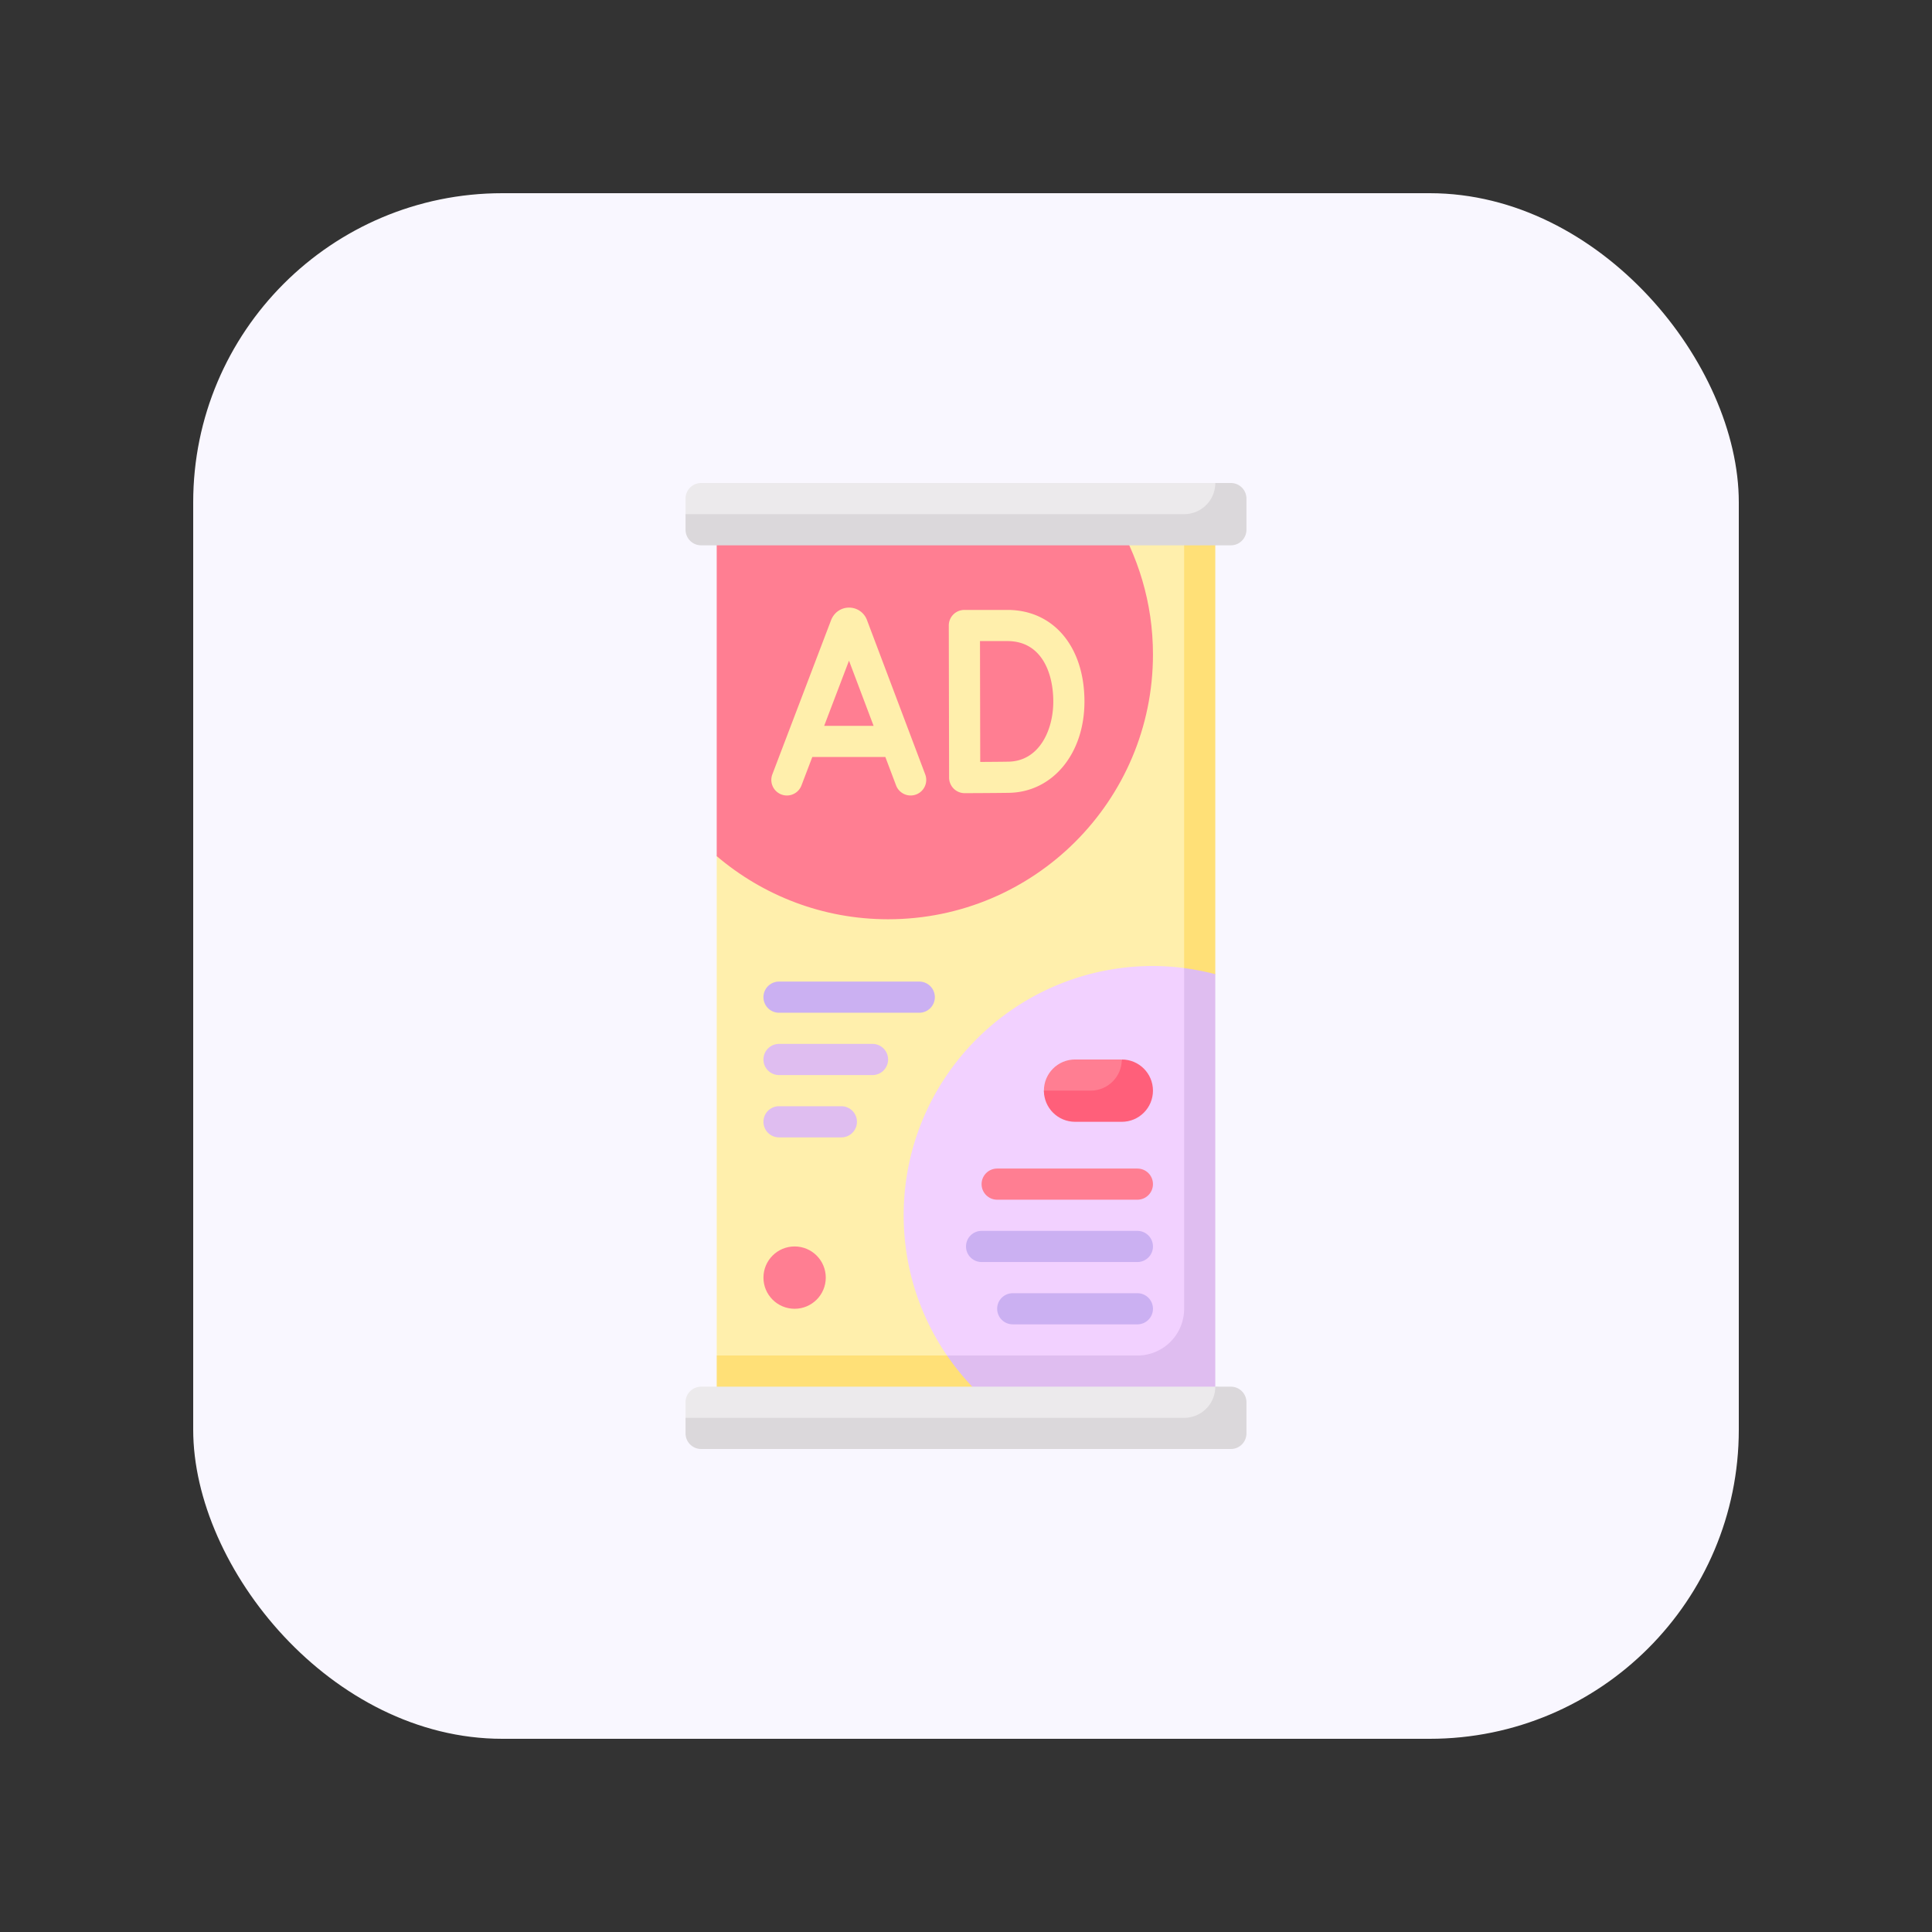 <?xml version="1.0" encoding="UTF-8"?> <svg xmlns="http://www.w3.org/2000/svg" xmlns:xlink="http://www.w3.org/1999/xlink" version="1.1" width="512" height="512" x="0" y="0" viewBox="0 0 512 512" style="enable-background:new 0 0 512 512" xml:space="preserve" class=""><rect x="0" y="0" width="512" height="512" fill="#333333" stroke="none"/><rect width="512" height="512" rx="102.4" ry="102.4" fill="#f9f7ff" shape="rounded" transform="matrix(0.8,0,0,0.8,51.2,51.2)"></rect><g transform="matrix(0.5,0,0,0.5,128,128)"><path fill="#ffefac" d="M380.209 471.492H133.911l-10.04-9.04V197.769l86.926-181.253h169.412z" opacity="1" data-original="#ffefac" class=""></path><path fill="#ff7e92" d="M123.871 197.769c24.492 20.828 56.169 33.457 90.839 33.457 77.534 0 140.387-62.853 140.387-140.387 0-27.33-7.934-52.75-21.443-74.323H123.871z" opacity="1" data-original="#ff7e92" class=""></path><path fill="#ffe077" d="M371.613 16.516v421.161c0 13.682-11.092 24.774-24.774 24.774H123.871v33.032h256.338V276.669l7.92-16.338V16.516z" opacity="1" data-original="#ffe077" class=""></path><path fill="#f2d1ff" d="M371.612 257.099A125.802 125.802 0 0 0 355.097 256c-72.973 0-132.129 59.156-132.129 132.129 0 27.586 8.484 53.159 22.964 74.318l17.86 9.045h116.416V269.501z" opacity="1" data-original="#f2d1ff"></path><path fill="#ffefac" d="M203.398 72.339c-1.565-3.827-5.25-6.294-9.387-6.294s-7.823 2.476-9.46 6.488l-31.194 81.895a8.26 8.26 0 0 0 4.782 10.657c.96.367 1.96.544 2.935.544a8.27 8.27 0 0 0 7.718-5.323l5.743-15.077h38.722l5.68 15.052a8.262 8.262 0 0 0 10.645 4.81 8.253 8.253 0 0 0 4.806-10.641zm-22.571 56.375 13.16-34.548 13.038 34.548zM277.968 67.27h-22.831a8.26 8.26 0 0 0-5.847 2.423 8.246 8.246 0 0 0-2.411 5.851l.161 80.609a8.263 8.263 0 0 0 8.258 8.242h.032s16.911-.065 23.452-.177c23.177-.407 40-20.754 40-48.383 0-29.049-16.403-48.565-40.814-48.565zm.524 80.432c-3.435.06-9.766.109-14.952.137l-.129-64.052h14.556c17.911 0 24.298 16.556 24.298 32.048.001 15.149-7.442 31.58-23.773 31.867z" opacity="1" data-original="#ffefac" class=""></path><path fill="#cbb0f2" d="M346.839 412.903h-82.581c-4.565 0-8.258-3.698-8.258-8.258s3.694-8.258 8.258-8.258h82.581c4.565 0 8.258 3.698 8.258 8.258s-3.694 8.258-8.258 8.258z" opacity="1" data-original="#cbb0f2"></path><path fill="#ff7e92" d="M346.839 379.871h-74.323c-4.565 0-8.258-3.698-8.258-8.258s3.694-8.258 8.258-8.258h74.323c4.565 0 8.258 3.698 8.258 8.258s-3.694 8.258-8.258 8.258z" opacity="1" data-original="#ff7e92" class=""></path><path fill="#cbb0f2" d="M346.839 445.935h-66.065c-4.565 0-8.258-3.698-8.258-8.258s3.694-8.258 8.258-8.258h66.065c4.565 0 8.258 3.698 8.258 8.258s-3.694 8.258-8.258 8.258z" opacity="1" data-original="#cbb0f2"></path><path fill="#ff7e92" d="M310.815 330.75h32.579l-4.814-25.201h-24.774c-9.122 0-16.516 7.395-16.516 16.516s13.525 8.685 13.525 8.685z" opacity="1" data-original="#ff7e92" class=""></path><path fill="#cbb0f2" d="M231.226 280.774h-74.323c-4.565 0-8.258-3.698-8.258-8.258s3.694-8.258 8.258-8.258h74.323a8.256 8.256 0 0 1 8.258 8.258 8.256 8.256 0 0 1-8.258 8.258z" opacity="1" data-original="#cbb0f2"></path><path fill="#dfbdf0" d="M206.452 313.806h-49.548c-4.565 0-8.258-3.698-8.258-8.258s3.694-8.258 8.258-8.258h49.548a8.256 8.256 0 0 1 8.258 8.258 8.256 8.256 0 0 1-8.258 8.258zM189.935 346.839h-33.032c-4.565 0-8.258-3.698-8.258-8.258s3.694-8.258 8.258-8.258h33.032c4.565 0 8.258 3.698 8.258 8.258s-3.693 8.258-8.258 8.258z" opacity="1" data-original="#dfbdf0"></path><circle cx="165.161" cy="421.161" r="16.516" fill="#ff7e92" opacity="1" data-original="#ff7e92" class=""></circle><path fill="#eceaec" d="M396.387 24.774H115.613a8.258 8.258 0 0 1-8.258-8.258V8.258A8.258 8.258 0 0 1 115.613 0h272.516a8.258 8.258 0 0 1 8.258 8.258z" opacity="1" data-original="#eceaec" class=""></path><path fill="#dbd8db" d="M396.387 0h-8.258c0 9.122-7.395 16.516-16.516 16.516H107.355v8.258a8.258 8.258 0 0 0 8.258 8.258h280.774a8.258 8.258 0 0 0 8.258-8.258V8.258A8.258 8.258 0 0 0 396.387 0z" opacity="1" data-original="#dbd8db" class=""></path><path fill="#dfbdf0" d="M371.613 437.677c0 13.682-11.092 24.774-24.774 24.774l-100.906-.005a133.453 133.453 0 0 0 32.336 33.037h109.86V260.331a139.016 139.016 0 0 0-16.516-3.232z" opacity="1" data-original="#dfbdf0"></path><path fill="#eceaec" d="M396.387 503.742H115.613a8.258 8.258 0 0 1-8.258-8.258v-8.258a8.258 8.258 0 0 1 8.258-8.258h272.516a8.258 8.258 0 0 1 8.258 8.258z" opacity="1" data-original="#eceaec" class=""></path><path fill="#dbd8db" d="M396.387 478.968h-8.258c0 9.122-7.395 16.516-16.516 16.516H107.355v8.258a8.258 8.258 0 0 0 8.258 8.258h280.774a8.258 8.258 0 0 0 8.258-8.258v-16.516a8.258 8.258 0 0 0-8.258-8.258z" opacity="1" data-original="#dbd8db" class=""></path><path fill="#ff5f7a" d="M338.581 305.548c0 9.121-7.395 16.516-16.516 16.516H297.29c0 9.121 7.395 16.516 16.516 16.516h24.774c9.121 0 16.516-7.395 16.516-16.516.001-9.121-7.394-16.516-16.515-16.516z" opacity="1" data-original="#ff5f7a"></path></g></svg> 